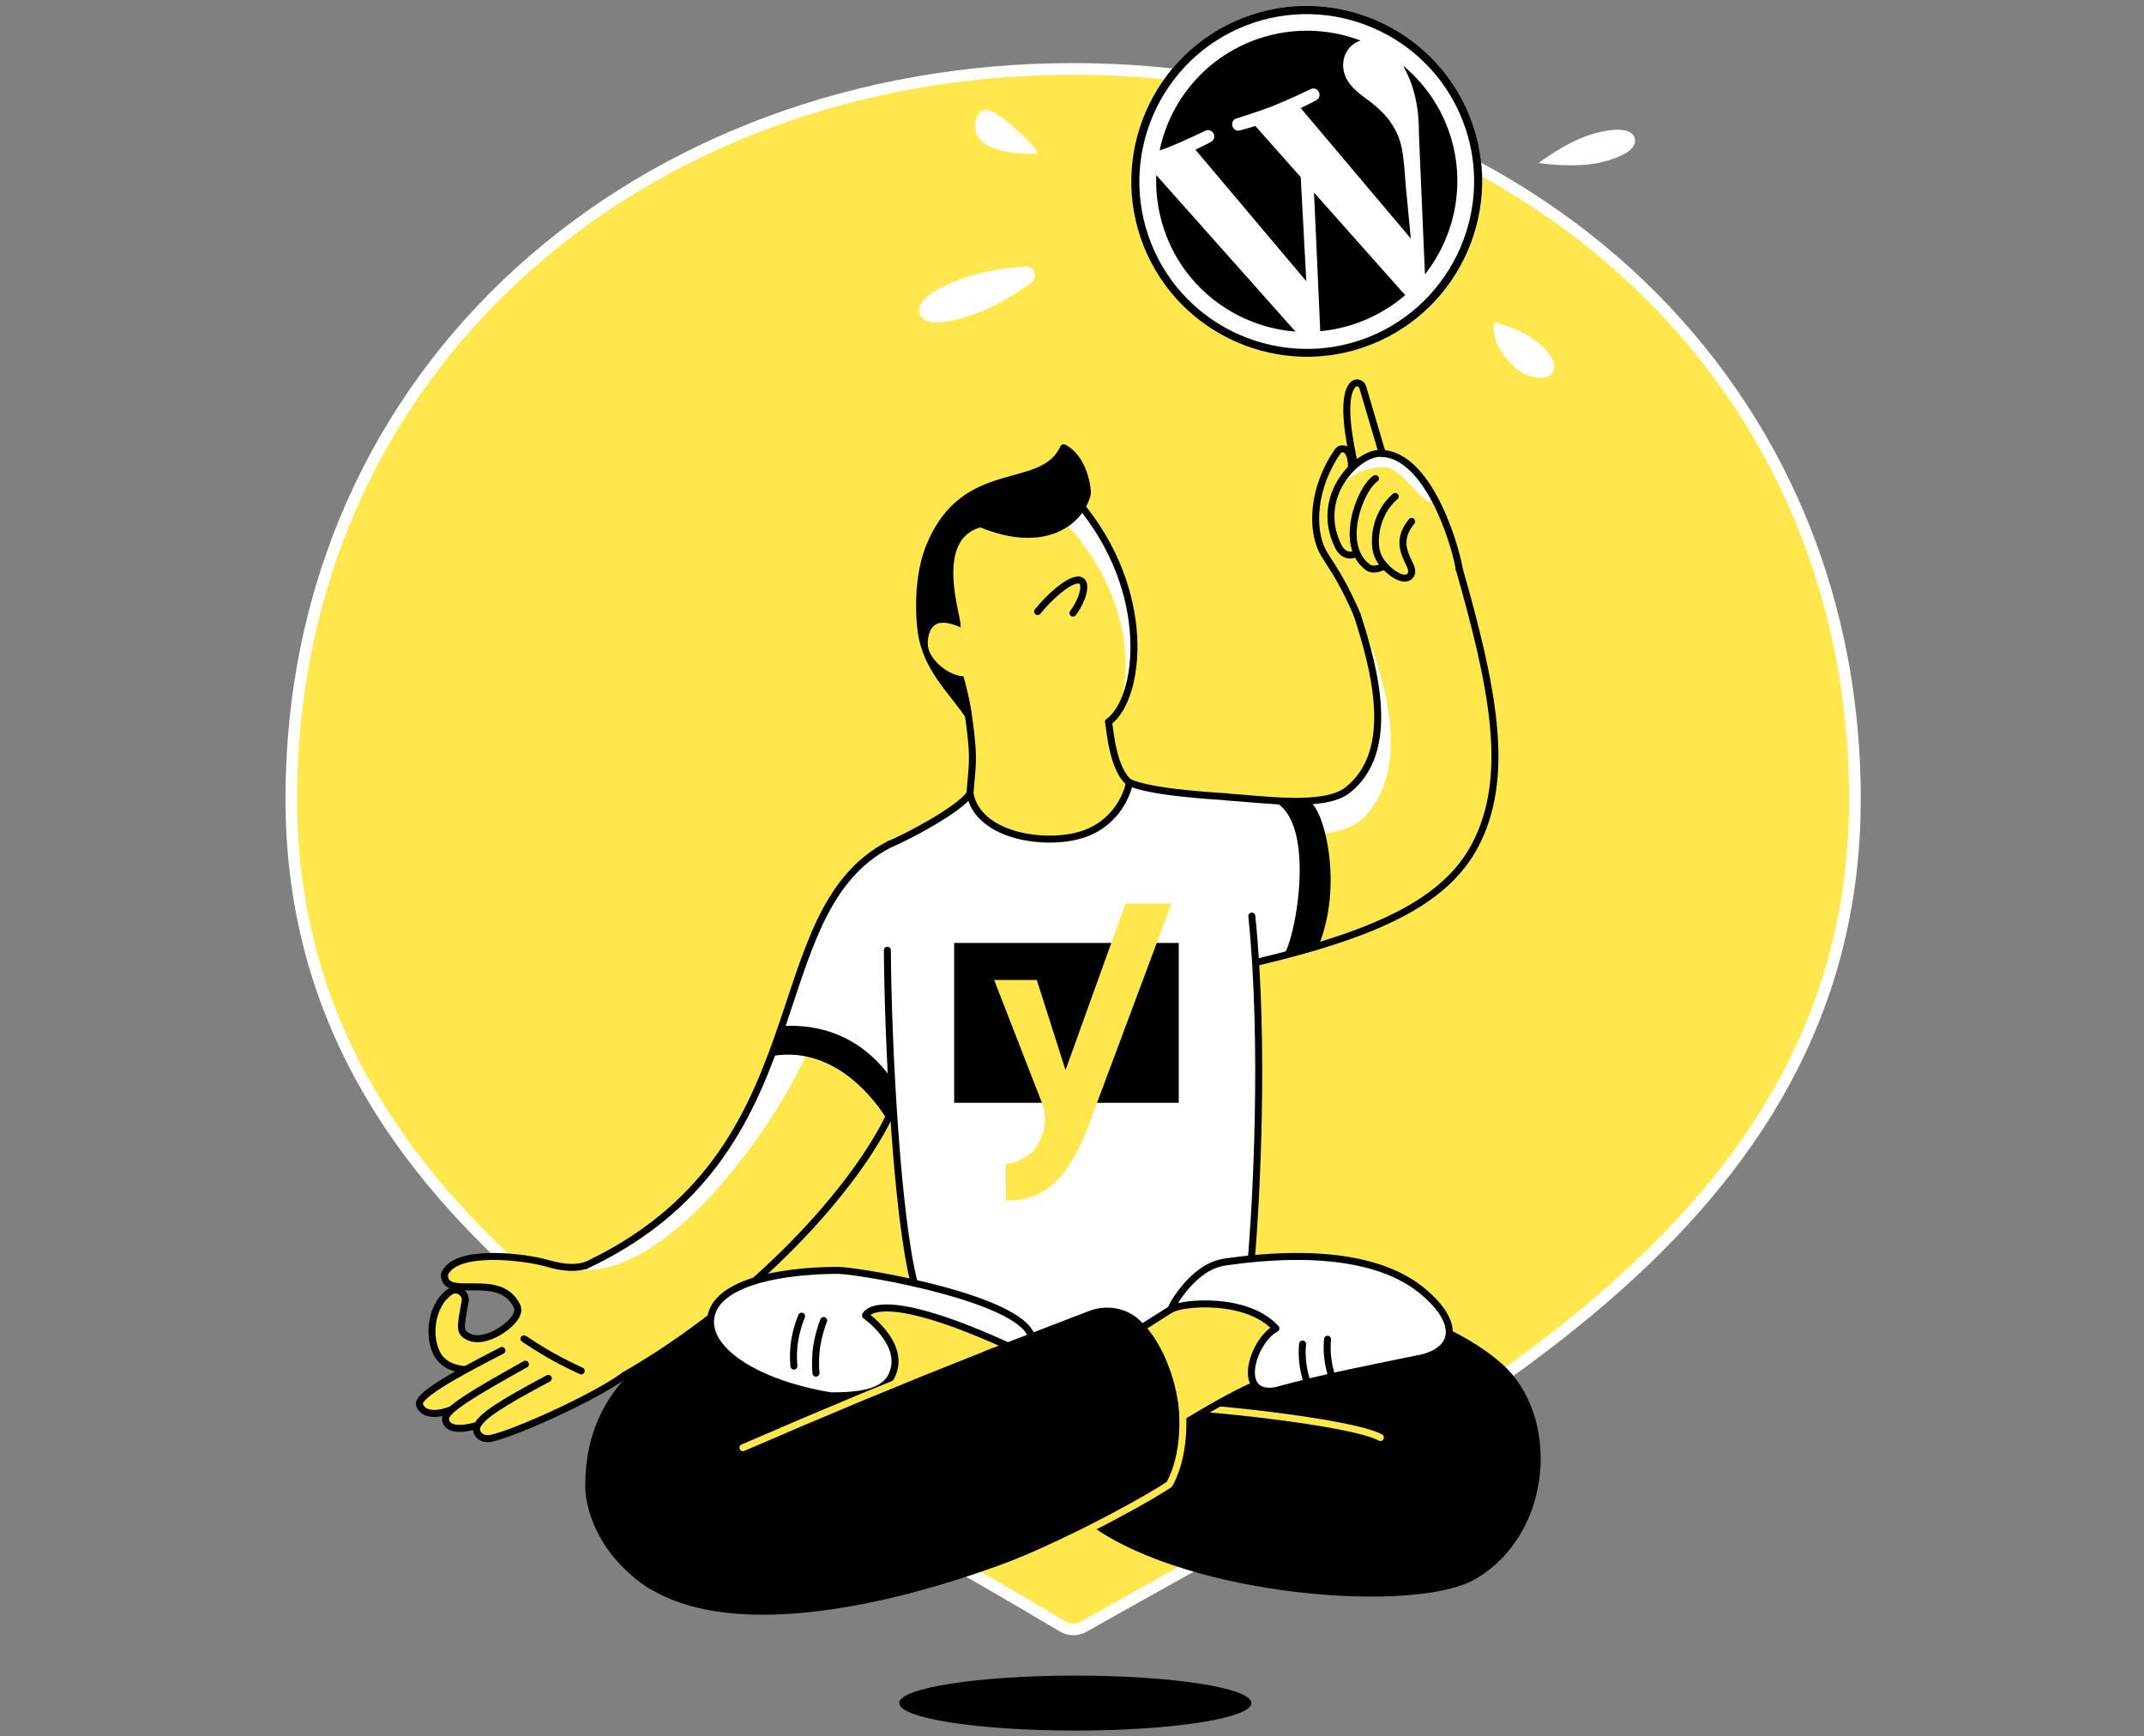 <svg width="368" height="298" viewBox="0 0 368 298" fill="none" xmlns="http://www.w3.org/2000/svg">
<rect x="0" y="0" width="368" height="298" fill="#808080" stroke="none"/>
<path d="M184.174 11.827C110.085 11.827 50 62.981 50 137.106C50 210.516 121.695 242.952 182.424 279.139C183.531 279.782 184.889 279.818 185.996 279.175C248.225 243.988 318.384 210.516 318.384 137.106C318.384 62.981 258.298 11.827 184.174 11.827Z" fill="#FFE74D" stroke="white" stroke-width="2" stroke-miterlimit="10"/>
<path d="M229.363 84.236C229.506 83.986 232.328 80.093 237.579 80.164C240.973 80.2 244.831 88.059 246.367 85.772C243.545 81.129 240.044 77.771 236.901 77.771C234.4 77.771 230.899 80.628 229.363 84.236Z" fill="white"/>
<path d="M202.178 211.909L214.574 218.268C219.397 220.84 244.545 223.197 257.334 234.45C267.086 243.023 266.086 262.742 252.976 270.458C242.938 276.352 204.536 273.459 187.639 261.349C186.139 258.92 184.603 256.491 183.102 254.062L202.178 211.909Z" fill="black" stroke="black" stroke-width="1.2" stroke-miterlimit="10" stroke-linecap="round" stroke-linejoin="round"/>
<path d="M175.101 222.554L154.346 224.626C146.665 226.127 141.664 218.125 135.341 220.697C115.194 228.984 101.048 236.665 101.048 255.026C101.048 258.384 102.869 266.422 111.872 272.173C119.052 271.101 122.66 267.315 129.84 266.279L215.11 222.126L175.101 222.554Z" fill="black" stroke="black" stroke-width="1.2" stroke-miterlimit="10" stroke-linecap="round" stroke-linejoin="round"/>
<path d="M166.491 136.213C164.634 138.999 155.132 143.929 152.738 144.858C151.916 157.146 152.488 203.193 157.096 220.947C159.704 230.913 207.608 235.307 214.538 218.268C215.467 210.266 218.896 157.289 210.573 136.784C206.536 136.534 195.677 135.82 193.033 133.891C183.674 134.641 175.886 135.427 166.491 136.213Z" fill="white"/>
<path d="M252.297 20.043C246.188 4.611 228.649 -2.998 213.216 3.11C197.784 9.219 190.175 26.759 196.284 42.191C202.393 57.623 219.932 65.232 235.365 59.123C250.797 53.051 258.406 35.511 252.297 20.043Z" fill="white"/>
<path d="M200.249 40.619C204 50.121 212.788 56.158 222.361 56.909L198.463 30.045C198.32 33.546 198.892 37.154 200.249 40.619ZM240.044 23.508C238.865 20.543 236.972 18.9 235.436 17.649C233.435 16.149 231.614 14.935 230.863 12.934C230.006 10.719 230.863 8.004 233.221 7.076C233.328 7.04 233.435 7.004 233.543 6.968C227.72 4.754 221.075 4.611 214.824 7.076C206.429 10.398 200.749 17.614 199.035 25.83C199.606 25.616 200.142 25.437 200.606 25.258C203.107 24.258 206.894 22.436 206.894 22.436C208.144 21.865 209.073 23.687 207.822 24.365C207.822 24.365 206.572 25.044 205.179 25.687L224.219 48.264L223.255 30.402L215.467 21.615C214.145 22.043 212.859 22.365 212.859 22.365C211.538 22.794 210.895 20.757 212.216 20.329C212.216 20.329 216.289 19.078 218.682 18.114C221.183 17.114 224.969 15.292 224.969 15.292C226.22 14.72 227.148 16.542 225.898 17.221C225.898 17.221 224.648 17.9 223.255 18.543L242.152 40.941L241.294 31.974C241.009 28.259 240.866 25.544 240.044 23.508ZM225.541 33.046L226.612 56.837C229.006 56.623 231.435 56.051 233.793 55.123C236.579 54.015 239.08 52.479 241.223 50.621C241.116 50.55 241.009 50.443 240.937 50.371L225.541 33.046ZM240.83 11.255C241.223 11.97 241.616 12.791 241.973 13.649C242.938 16.078 243.581 19.007 243.545 22.972L244.581 47.085C250.082 40.083 251.833 30.438 248.332 21.579C246.689 17.435 244.045 13.934 240.83 11.255ZM213.216 3.11C197.784 9.219 190.175 26.759 196.284 42.191C202.393 57.623 219.932 65.232 235.365 59.123C250.797 53.015 258.406 35.475 252.297 20.043C246.188 4.611 228.649 -2.998 213.216 3.11ZM234.864 57.873C220.111 63.696 203.393 56.444 197.57 41.727C191.747 26.973 198.999 10.255 213.717 4.432C228.47 -1.391 245.188 5.861 251.011 20.579C256.834 35.297 249.582 52.015 234.864 57.873Z" fill="black"/>
<path d="M152.738 144.858C129.661 156.682 141.843 197.87 100.44 217.232C103.763 223.483 103.763 229.877 107.085 236.129C129.518 223.233 146.915 203.907 152.917 191.011" fill="#FFE74D"/>
<path d="M104.227 218.017L100.44 217.232C98.225 217.875 96.011 217.446 93.653 216.767C89.902 215.731 78.042 214.231 76.292 218.732C76.149 223.412 85.687 218.017 88.688 224.09C88.795 224.34 89.474 225.376 87.402 227.305C86.008 228.627 82.793 230.485 80.579 229.52C78.792 228.734 78.971 228.02 79.828 223.447C80.114 222.018 78.507 220.875 77.292 221.697C73.827 224.055 73.363 229.806 75.22 232.735C76.792 235.2 80.721 235.7 84.115 234.378" fill="#FFE74D"/>
<path d="M139.985 177.079C137.878 176.222 136.449 176.472 134.377 175.579C129.304 190.511 122.445 206.944 100.44 217.196C99.011 217.625 97.582 217.553 96.118 217.303C114.265 223.412 136.877 187.51 139.985 177.079Z" fill="white"/>
<path d="M159.24 145.751L152.738 144.858C140.378 151.18 138.128 165.97 132.341 181.295C133.341 180.759 134.305 180.473 135.198 180.33C144.022 178.973 151.774 191.44 152.274 192.297C152.488 191.833 152.702 191.404 152.917 190.975C155.024 175.9 157.132 160.826 159.24 145.751Z" fill="white"/>
<path d="M153.131 185.26C150.452 181.473 144.879 175.579 134.448 176.079L134.234 176.008C133.627 177.758 133.019 179.508 132.376 181.259C144.558 179.044 151.809 191.404 152.31 192.261C152.524 191.797 152.738 191.368 152.953 190.94C153.167 189.153 152.881 187.082 153.131 185.26Z" fill="black"/>
<path d="M100.44 217.196C98.225 217.839 96.011 217.41 93.653 216.732C89.902 215.696 78.042 214.195 76.292 218.696C76.149 223.376 85.687 217.982 88.688 224.055C88.795 224.305 89.474 225.341 87.402 227.27C86.008 228.591 82.793 230.449 80.579 229.484C78.792 228.699 78.971 227.984 79.828 223.412C80.114 221.983 78.507 220.84 77.292 221.661C73.827 224.019 73.363 229.77 75.22 232.699C76.792 235.164 80.721 235.664 84.115 234.343" stroke="black" stroke-width="1.2" stroke-miterlimit="10" stroke-linecap="round" stroke-linejoin="round"/>
<path d="M91.617 235.486C87.223 237.486 82.793 239.522 78.4 241.523C74.541 242.952 71.969 242.595 71.969 240.701C71.969 239.237 77.292 236.95 86.151 231.735L95.189 220.875L104.227 217.946L106.192 229.413L95.368 238.701" fill="#FFE74D"/>
<path d="M86.151 231.771C77.078 236.414 71.612 239.629 72.005 241.058C72.505 242.737 74.863 243.202 78.4 241.523" stroke="black" stroke-width="1.2" stroke-miterlimit="10" stroke-linecap="round" stroke-linejoin="round"/>
<path d="M90.652 234.486C81.793 239.665 76.506 241.952 76.47 243.452C76.47 245.31 79.007 245.702 82.9 244.274C87.294 242.273 91.724 240.237 96.118 238.236" fill="#FFE74D"/>
<path d="M90.188 234.128C81.043 239.201 76.506 241.987 76.47 243.452C76.47 245.309 79.007 245.702 82.9 244.273" stroke="black" stroke-width="1.2" stroke-miterlimit="10" stroke-linecap="round" stroke-linejoin="round"/>
<path d="M94.117 236.557C85.758 241.023 82.686 243.023 81.9 244.738C81.436 245.774 82.508 247.489 84.829 246.703C88.795 245.738 101.691 239.987 107.085 236.129C106.763 233.485 113.336 227.055 113.015 224.412L104.227 218.017" fill="#FFE74D"/>
<path d="M94.117 236.558C85.758 241.023 82.686 243.023 81.9 244.738C81.436 245.774 82.508 247.489 84.829 246.703C88.795 245.738 101.691 239.987 107.085 236.129" stroke="black" stroke-width="1.2" stroke-miterlimit="10" stroke-linecap="round" stroke-linejoin="round"/>
<path d="M89.938 229.77C91.331 230.699 92.867 231.664 94.546 232.628C96.368 233.664 98.118 234.521 99.762 235.272" stroke="black" stroke-width="1.2" stroke-miterlimit="10" stroke-linecap="round" stroke-linejoin="round"/>
<path d="M107.085 236.093C129.519 223.197 146.915 203.871 152.917 190.976" stroke="black" stroke-width="1.2" stroke-miterlimit="10" stroke-linecap="round" stroke-linejoin="round"/>
<path d="M152.738 144.858C129.661 156.682 141.843 197.87 100.44 217.232" stroke="black" stroke-width="1.2" stroke-miterlimit="10" stroke-linecap="round" stroke-linejoin="round"/>
<path d="M237.258 77.806L233.9 66.447C233.686 65.697 232.721 65.446 232.185 66.054C230.185 68.34 231.578 75.556 232.507 79.843" stroke="black" stroke-width="1.2" stroke-miterlimit="10" stroke-linecap="round" stroke-linejoin="round"/>
<path d="M220.111 137.463L222.04 143.036C228.934 143.715 232.65 141.75 233.971 140.428C246.188 128.175 231.006 101.276 230.935 101.276C235.507 111.493 239.687 128.961 231.256 135.606C228.97 137.392 224.576 137.642 220.111 137.463Z" fill="white"/>
<path d="M250.439 97.668C250.439 96.311 245.903 77.806 236.865 77.806C232.9 77.806 225.505 85.201 229.685 93.739C230.578 95.561 232.185 95.489 232.792 94.846" stroke="black" stroke-width="1.2" stroke-miterlimit="10" stroke-linecap="round" stroke-linejoin="round"/>
<path d="M236.079 82.129C233.364 83.951 229.72 93.739 234.829 97.382C235.757 98.025 237.115 97.418 237.615 97.097" stroke="black" stroke-width="1.2" stroke-miterlimit="10" stroke-linecap="round" stroke-linejoin="round"/>
<path d="M239.473 85.201C235.936 88.237 235.614 93.203 236.472 95.31C237.365 97.597 241.223 100.597 242.223 98.525C243.009 96.918 238.615 93.989 242.295 89.488" stroke="black" stroke-width="1.2" stroke-miterlimit="10" stroke-linecap="round" stroke-linejoin="round"/>
<path d="M232.935 105.491C230.113 98.847 227.791 96.168 227.005 94.596C225.005 90.666 225.326 83.629 229.613 77.449C229.97 76.949 230.685 76.878 231.149 77.306C231.757 77.878 231.971 78.95 231.971 80.093" stroke="black" stroke-width="1.2" stroke-miterlimit="10" stroke-linecap="round" stroke-linejoin="round"/>
<path d="M220.79 137.499C217.11 137.392 213.359 136.963 210.573 136.784C208.751 145.215 206.929 153.645 205.107 162.076L215.503 165.184C219.075 164.541 221.361 163.719 224.255 162.898C225.398 161.004 225.541 139.785 220.79 137.499Z" fill="white"/>
<path d="M220.111 164.041C222.647 163.612 224.255 163.434 226.184 162.683C230.756 151.824 227.184 138.713 224.791 137.606C223.076 137.142 219.825 137.856 218.182 137.32C226.648 140.535 221.968 163.183 220.111 164.041Z" fill="black"/>
<path d="M232.935 105.491C236.079 115.172 239.687 128.997 231.292 135.606C227.255 138.785 216.574 137.142 210.609 136.784" stroke="black" stroke-width="1.2" stroke-miterlimit="10" stroke-linecap="round" stroke-linejoin="round"/>
<path d="M215.538 165.184C237.651 159.968 248.975 154.146 253.726 144C259.156 132.426 256.191 117.744 250.475 97.668" stroke="black" stroke-width="1.2" stroke-miterlimit="10" stroke-linecap="round" stroke-linejoin="round"/>
<path d="M236.936 246.703C231.899 243.988 205.608 241.273 198.677 241.273" stroke="#FFE74D" stroke-width="1.2" stroke-miterlimit="10" stroke-linecap="round" stroke-linejoin="round"/>
<path d="M143.45 235.629L142.593 239.558L159.633 243.952L175.886 234.95L174.529 231.699L169.242 225.912L146.737 220.947L143.45 235.629Z" fill="#FFE74D" stroke="black" stroke-width="1.2" stroke-miterlimit="10"/>
<path d="M153.31 235.45C155.131 230.377 148.559 225.769 148.559 225.769C148.559 225.769 150.202 220.339 174.529 231.699L177.137 229.877C176.601 223.197 148.951 218.232 143.879 218.017C132.876 218.053 122.91 220.447 122.017 226.055C121.124 231.521 129.34 237.343 142.593 239.558C147.844 239.558 152.167 238.987 153.31 235.45Z" fill="white" stroke="black" stroke-width="1.2" stroke-miterlimit="10" stroke-linecap="round" stroke-linejoin="round"/>
<path d="M141.378 226.627C140.95 227.734 140.485 229.199 140.199 230.949C139.914 232.807 139.949 234.45 140.057 235.664" stroke="black" stroke-width="1.2" stroke-miterlimit="10" stroke-linecap="round" stroke-linejoin="round"/>
<path d="M137.592 225.877C137.163 226.913 136.699 228.306 136.413 229.985C136.127 231.771 136.163 233.307 136.27 234.45" stroke="black" stroke-width="1.2" stroke-miterlimit="10" stroke-linecap="round" stroke-linejoin="round"/>
<path d="M210.609 136.749C206.572 136.499 195.712 135.784 193.069 133.855" stroke="black" stroke-width="1.2" stroke-miterlimit="10" stroke-linecap="round" stroke-linejoin="round"/>
<path d="M214.753 216.338C215.574 207.301 217.146 179.187 214.86 157.218" stroke="black" stroke-width="1.2" stroke-miterlimit="10" stroke-linecap="round" stroke-linejoin="round"/>
<path d="M152.31 163.076C152.417 179.509 153.953 208.765 156.918 220.197" stroke="black" stroke-width="1.2" stroke-miterlimit="10" stroke-linecap="round" stroke-linejoin="round"/>
<path d="M166.491 136.213C164.634 138.999 155.132 143.929 152.738 144.858" stroke="black" stroke-width="1.2" stroke-miterlimit="10" stroke-linecap="round" stroke-linejoin="round"/>
<path d="M211.466 222.126H206.429L201.035 224.662L189.604 231.914L194.212 249.168C197.641 248.453 211.359 238.344 219.325 236.272C220.54 232.878 221.79 229.485 223.004 226.055L211.466 222.126Z" fill="#FFE74D" stroke="black" stroke-width="1.2" stroke-miterlimit="10"/>
<path d="M201.035 224.662C201.214 223.84 203.464 220.125 206.679 217.982C207.822 217.232 209.144 216.732 210.502 216.553C225.326 214.445 237.079 215.91 243.866 221.34C250.69 226.841 249.975 231.521 244.188 233.021C235.543 234.807 227.648 236.272 218.968 238.665C211.966 239.844 215.038 230.056 219.004 227.984C214.038 222.554 203.143 223.519 201.035 224.662Z" fill="white" stroke="black" stroke-width="1.2" stroke-miterlimit="10" stroke-linecap="round" stroke-linejoin="round"/>
<path d="M227.863 229.842C227.791 230.663 227.756 231.628 227.863 232.735C228.006 234.164 228.291 235.343 228.613 236.272" stroke="black" stroke-width="1.2" stroke-miterlimit="10" stroke-linecap="round" stroke-linejoin="round"/>
<path d="M223.576 230.664C223.505 231.485 223.469 232.45 223.576 233.557C223.719 234.986 224.005 236.165 224.326 237.094" stroke="black" stroke-width="1.2" stroke-miterlimit="10" stroke-linecap="round" stroke-linejoin="round"/>
<path d="M127.518 248.453L187.139 225.555C189.925 224.483 193.176 225.019 195.319 227.127C201.249 232.807 204.107 246.06 200.071 253.99C187.21 263.993 128.304 288.57 108.299 269.422C115.051 262.063 120.731 255.848 127.518 248.453Z" fill="black" stroke="black" stroke-width="1.2" stroke-miterlimit="10" stroke-linecap="round" stroke-linejoin="round"/>
<path d="M168.492 231.449C161.812 234.093 155.024 236.843 148.201 239.665C141.164 242.595 134.27 245.524 127.518 248.453" stroke="#FFE74D" stroke-width="1.2" stroke-miterlimit="10" stroke-linecap="round" stroke-linejoin="round"/>
<path d="M185.067 86.237C199.642 103.455 194.998 124.71 187.925 124.71L164.634 119.887L161.026 103.062L165.67 89.88L175.922 86.237H185.067Z" fill="#FFE74D"/>
<path d="M179.994 87.094C192.712 97.918 195.569 114.279 191.497 122.71C196.07 117.03 196.998 100.276 185.103 86.201L179.994 87.094Z" fill="white"/>
<path d="M189.854 119.852L190.283 123.889C190.497 125.282 191.033 132.105 193.855 134.32C193.462 136.499 191.319 141.857 184.889 143.464C178.637 145.036 167.885 143.357 166.491 136.213C166.67 133.141 167.17 131.104 166.741 127.032C166.313 122.674 165.491 118.887 164.634 115.744" fill="#FFE74D"/>
<path d="M178.101 104.956C179.637 102.991 183.674 99.026 185.424 99.597C186.603 99.99 185.96 102.776 184.174 105.206" stroke="black" stroke-width="1.2" stroke-miterlimit="10" stroke-linecap="round" stroke-linejoin="round"/>
<path d="M182.567 76.842C186.067 78.628 186.782 84.022 186.603 84.844C185.424 89.559 179.28 94.453 168.313 89.88C159.275 92.203 164.67 106.527 164.241 107.385C164.777 110.064 164.027 113.243 164.67 115.744C165.455 118.852 165.705 119.709 166.206 122.745C163.419 118.601 158.882 114.601 158.097 108.242C157.454 102.955 158.025 97.418 159.561 93.739C165.634 78.914 178.923 84.844 182.567 76.842Z" fill="black" stroke="black" stroke-width="1.2" stroke-miterlimit="10" stroke-linecap="round" stroke-linejoin="round"/>
<path d="M164.955 107.706C164.884 107.67 162.205 106.349 160.74 107.099C159.311 107.849 159.168 109.885 159.275 110.885C159.525 113.172 162.776 116.101 165.705 116.101" fill="#FFE74D"/>
<path d="M185.067 86.237C197.963 101.455 195.82 119.816 190.283 123.888" stroke="black" stroke-width="1.2" stroke-miterlimit="10" stroke-linecap="round" stroke-linejoin="round"/>
<path d="M190.283 123.888C190.497 125.282 191.033 132.105 193.855 134.319C193.462 136.498 191.319 141.857 184.889 143.464C178.637 145.036 167.885 143.357 166.491 136.213C166.67 133.141 167.17 131.104 166.741 127.032C166.313 122.674 165.741 119.745 164.884 116.637" stroke="black" stroke-width="1.2" stroke-miterlimit="10" stroke-linecap="round" stroke-linejoin="round"/>
<path d="M202.321 161.826H163.776V189.261H202.321V161.826Z" fill="black"/>
<path d="M193.176 155.074L182.888 183.652L177.958 168.185H170.635L178.851 189.297C179.53 191.083 179.53 193.083 178.851 194.869C177.923 197.227 176.422 199.227 172.671 199.763V206.05C179.923 206.05 183.852 201.585 187.353 191.797L201.071 155.074H193.176Z" fill="#FFE74D"/>
<path d="M184.567 297C201.258 297 214.788 294.889 214.788 292.285C214.788 289.68 201.258 287.569 184.567 287.569C167.876 287.569 154.346 289.68 154.346 292.285C154.346 294.889 167.876 297 184.567 297Z" fill="black"/>
<path d="M165.384 47.728C168.742 46.513 172.85 45.978 175.994 45.727C177.565 45.62 178.28 47.621 176.994 48.55C174.422 50.371 170.885 52.586 167.563 53.801C161.204 56.087 158.454 55.551 157.847 53.872C157.275 52.193 159.025 50.014 165.384 47.728Z" fill="white"/>
<path d="M275.052 27.795C270.48 28.974 264.086 27.974 264.086 27.974C264.086 27.974 269.23 24.044 273.802 22.865C278.375 21.686 280.268 22.401 280.589 23.758C280.947 25.116 279.589 26.652 275.052 27.795Z" fill="white"/>
<path d="M172.171 20.329C175.779 23.222 178.959 26.401 177.708 26.401C177.708 26.401 173.279 26.616 170.064 25.223C166.849 23.865 167.17 21.329 167.742 19.971C168.313 18.614 169.635 18.328 172.171 20.329Z" fill="white"/>
<path d="M257.084 59.266C256.62 58.409 255.905 55.087 256.834 55.373C258.834 55.944 261.656 56.944 263.585 58.48C266.872 61.053 267.265 62.946 266.336 64.16C265.372 65.339 260.549 65.732 257.084 59.266Z" fill="white"/>
<path d="M173.707 268.494C186.174 263.385 198.142 256.526 200.714 254.74C201.928 252.561 204.322 246.703 202.178 236.129" stroke="#FFE74D" stroke-width="1.2" stroke-miterlimit="10" stroke-linecap="round" stroke-linejoin="round"/>
</svg>

